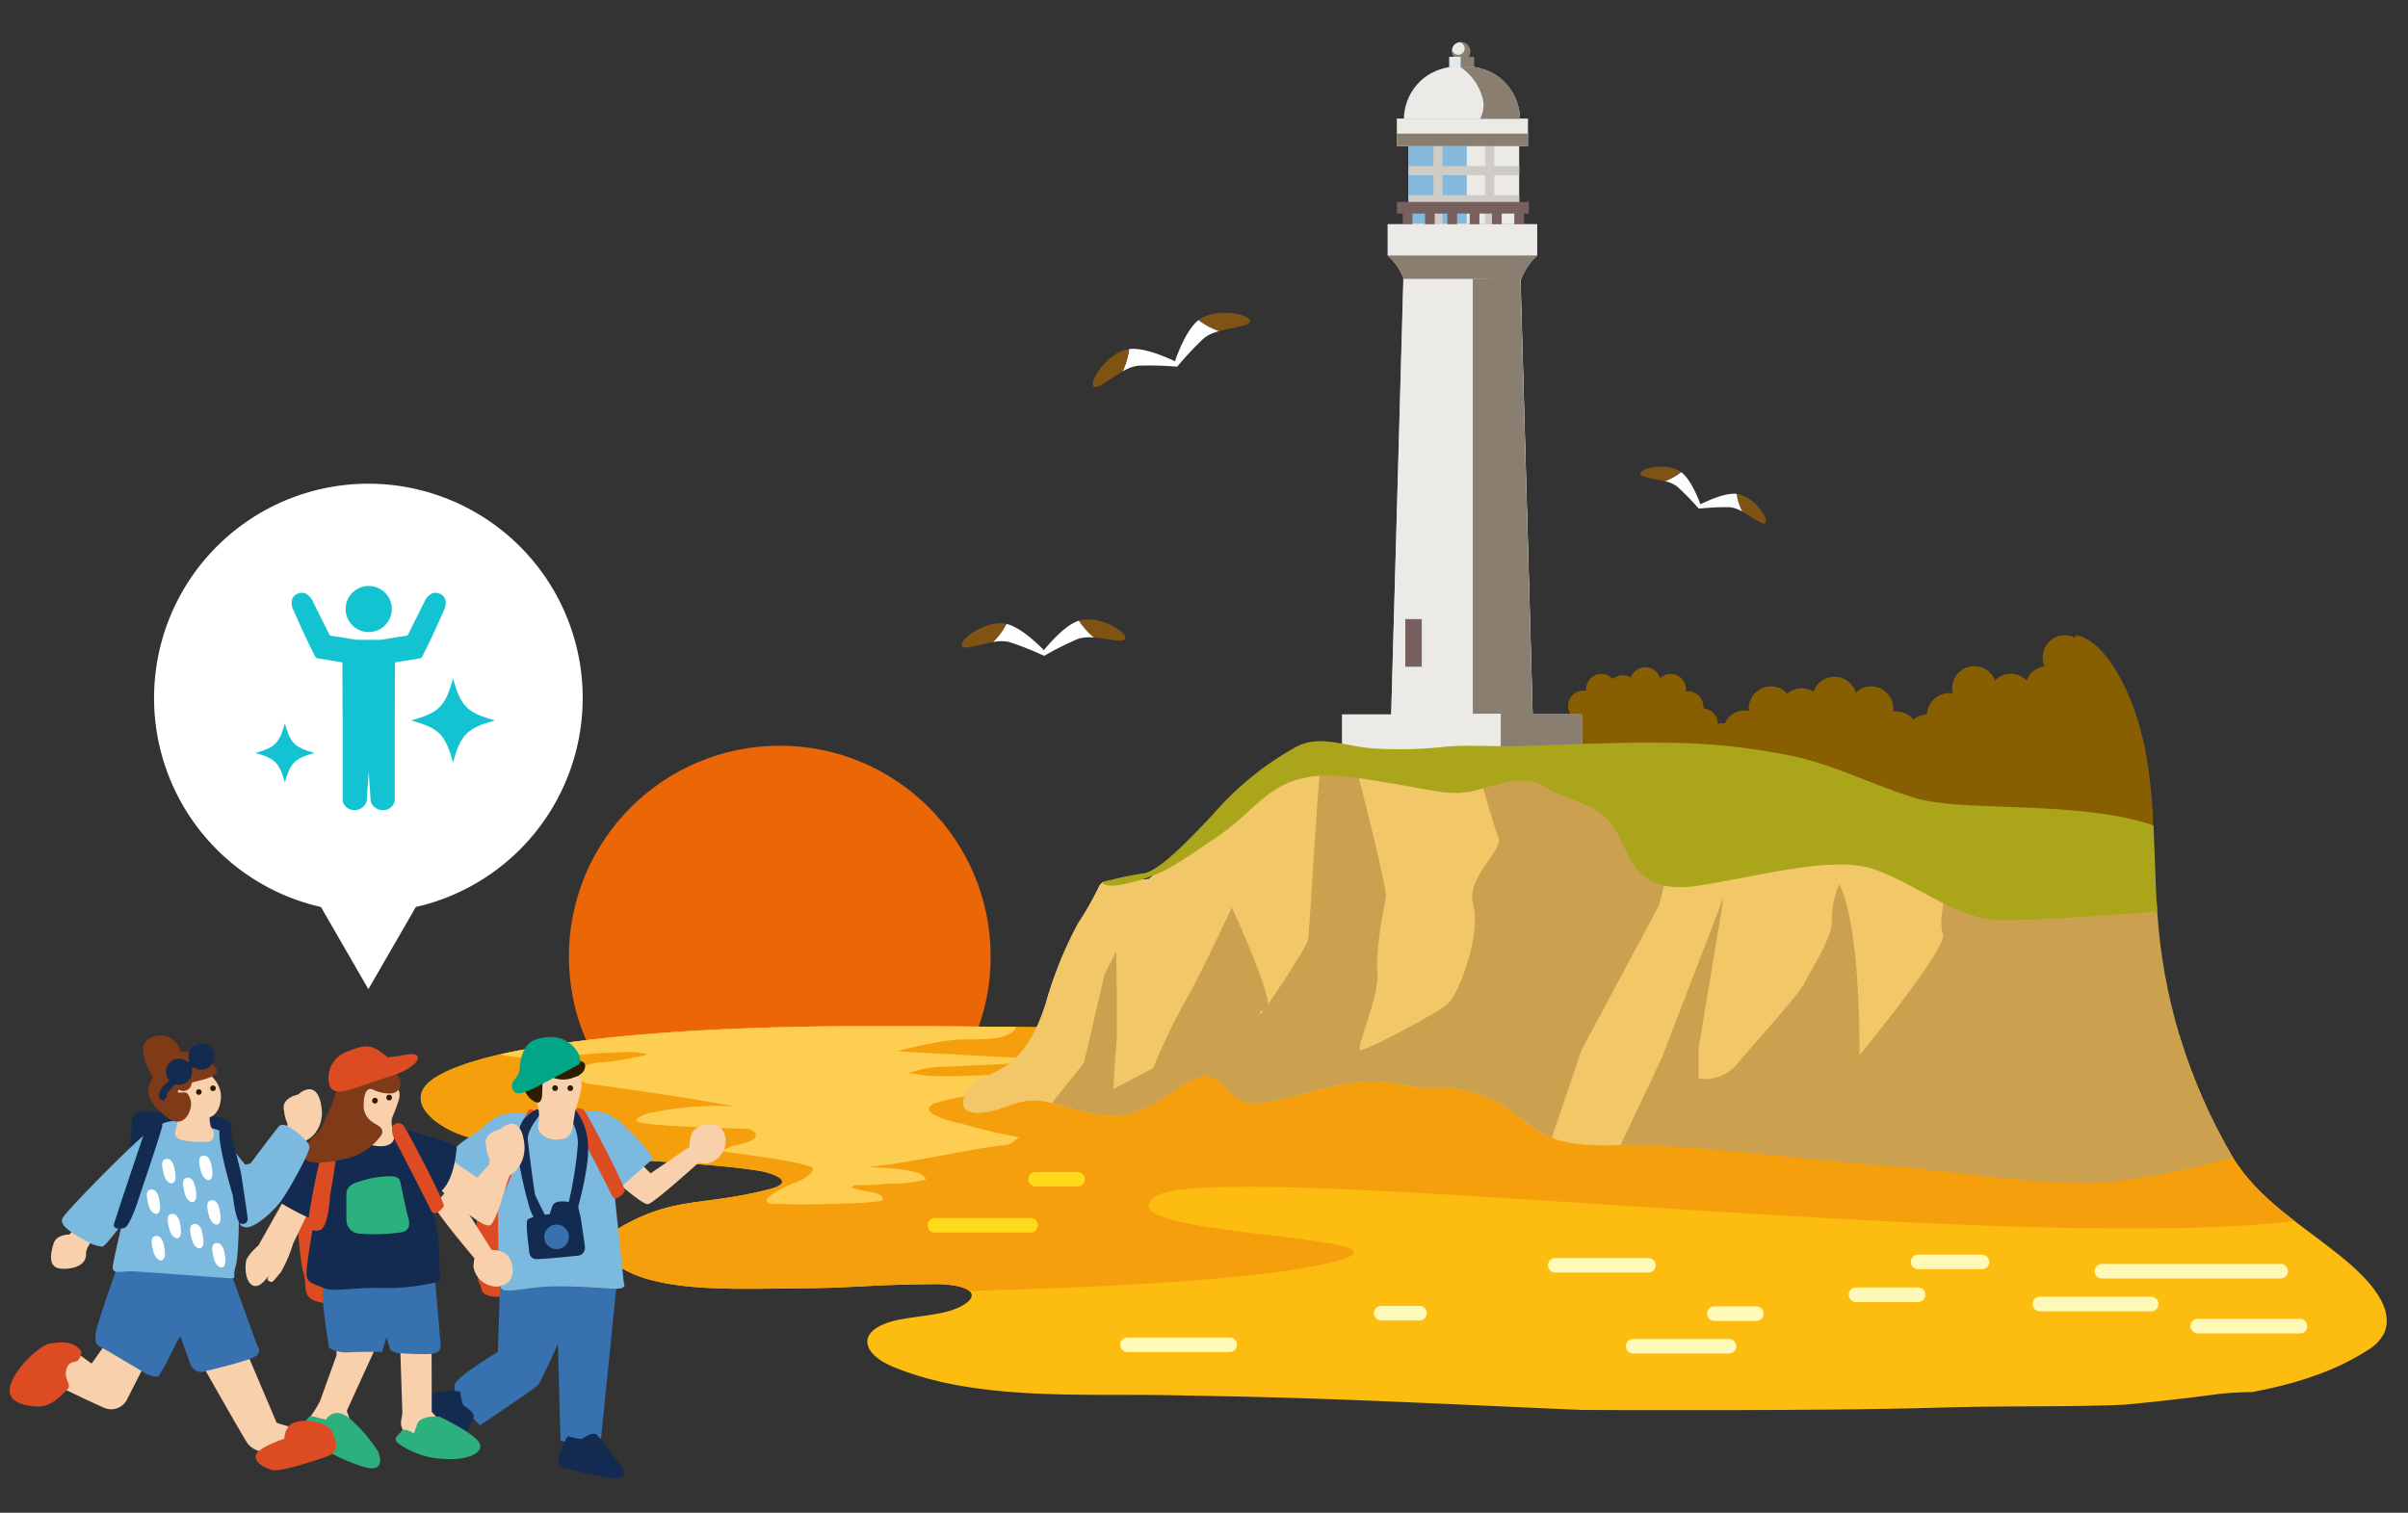<svg height="191" viewBox="0 0 304 191" width="304" xmlns="http://www.w3.org/2000/svg" xmlns:xlink="http://www.w3.org/1999/xlink"><rect x="0" y="0" width="304" height="191" fill="#333333" stroke="none"/><clipPath id="a"><path d="m127.674 82.936h-18.13l1.8-63.64h14.537z" transform="translate(-109.544 -19.296)"/></clipPath><clipPath id="b"><path d="m142.038 55.1 100.717 3.575c3.071.109 5.572 4.557 6.624 6.833 4.064 8.8 3.3 18.5 3.942 27.9a70.025 70.025 0 0 0 9.557 31.222c3.251 5.307 8.745 8.536 13.474 12.352 2.467 1.992 7.28 6.145 5.615 9.857a5.32 5.32 0 0 1 -2.1 2.134c-7.377 4.772-17.389 5.993-25.947 6.616-9.015.656-18.056.332-27.083.594q-7.5.218-15.006.276c-64.868.584-147.986-2.206-147.986-2.206s-33.702-19.953-33.045-28.46 15.048-70.018 17.339-71.654 0-18.68 1.963-18.991 97.876 4.862 100.306 6.528-8.369 13.424-8.369 13.424z" transform="translate(-30.788 -35.135)"/></clipPath><clipPath id="c"><path d="m133.383 127.53q-2.653-.045-5.3-.1c-11.659-.249-25.181.774-35.683-3.642-4.194-1.764-4.622-4.959 1.312-5.99 1.783-.31 3.673-.471 5.374-.878 2.787-.667 5.216-2.552 1.282-3.328a16.722 16.722 0 0 0 -3.321-.187c-8.284.08-8.877.474-17.164.531-6.75.046-15.937.471-21.042-2.228-3.146-1.663-3.577-3.909-.46-5.672 6.614-3.743 10.346-2.5 18.562-4.641 2.381-.621 1.665-1.39.238-1.9a10.163 10.163 0 0 0 -1.768-.437c-9.811-1.545-28.089-1.194-37.426-4.5-3.693-1.307-7.4-4.584-3.357-7.2 6.544-4.233 26.506-5.695 36.617-6.158 11.875-.544 23.875-.409 35.78-.284 5.218.054 10.427.112 15.606.117 29.76.029 59.38-.453 89.1.776 9.979.413 20 .514 29.976.1 17.721-.744 50.424 1.117 52.632 18.4.538 4.212 17.477 22.236 13.209 24.817-8.949 5.411-36.993.7-48.094 2.188-43.239 5.8-85.411.9-126.068.222z" transform="translate(-32.87 -80.805)"/></clipPath><clipPath id="d"><path d="m93.367 75.587a.8.8 0 0 0 -.184.131 2.122 2.122 0 0 0 -.4.68 42.6 42.6 0 0 1 -2.523 4.389 49.7 49.7 0 0 0 -4.11 10.232c-1.028 3.165-2.5 6.258-5.452 8.038-1.6.966-3.712 1.4-4.608 3.227-1.036 2.115.624 2.541 2.322 2.31 3.6-.49 4.581-2.29 8.67-1.144s7.688 2.618 11.942.49 6.707-5.4 9.161-3.108 2.29 3.6 9.651 1.636 9.894-2.126 13.453-1.309 6.359-.654 11.749 2.126 4.735 6.052 16.514 5.4a94.662 94.662 0 0 1 13.919.755c6.421.6 12.834 1.274 19.253 1.874q8.5.795 17.047.929a52.325 52.325 0 0 0 7.7-.394 7.233 7.233 0 0 0 4.664-2.193c1.594-1.895 1.733-4.954 1.893-7.32a48.6 48.6 0 0 0 -.124-6.679 127.838 127.838 0 0 0 -1.853-13.8q-.572-3.141-1.253-6.26a12.377 12.377 0 0 0 -.547-2.413l-53.333-10.142-25.009-2.78-13.052-1.092-10.524.929-5.233 3.926-4.662 3.762-5.483 4.413-3.762 2.945-2.393.163c-.736.049-2.661-.139-3.433.275z" transform="translate(-75.771 -59.17)"/></clipPath><clipPath id="e"><path d="m93.367 75.588a.8.8 0 0 0 -.184.131 2.122 2.122 0 0 0 -.4.68 42.6 42.6 0 0 1 -2.523 4.389 49.7 49.7 0 0 0 -4.11 10.232c-1.028 3.165-2.5 6.258-5.452 8.038-1.6.966-3.712 1.4-4.608 3.227-1.036 2.115.624 2.541 2.322 2.309 3.6-.49 4.581-2.29 8.67-1.144s7.688 2.618 11.942.49 6.707-5.4 9.161-3.108 2.29 3.6 9.651 1.636 9.894-2.126 13.453-1.309 6.359-.654 11.749 2.126 4.735 6.052 16.514 5.4c12.539.319 21.746 1.891 32.587 2.654 8.687.611 18.79 2.533 27.5 2.148 3.329-.147 17.231-2.664 20.046-4.683 2.4-1.721 3.4-5.221 3.58-7.915.148-2.217-3.234-4.949-3.392-7.162-.332-4.63-6.705-9-7.538-13.57-.381-2.094-11.086-2.48-11.539-4.56a12.375 12.375 0 0 0 -.547-2.413l-53.332-10.143-25.009-2.78-13.053-1.092-10.524.929-5.231 3.926-4.662 3.762-5.485 4.414-3.762 2.945-2.391.165c-.736.049-2.661-.139-3.433.275z" transform="translate(-75.771 -59.169)"/></clipPath><ellipse cx="184.355" cy="6.379" fill="#ebeae7" rx="1.047" ry="1.047"/><path d="m177.825 15.155h13.964v15.116h-13.964z" fill="#ebeae7"/><path d="m128.236 21.332h-.022v-3.955h-18.858v3.961h.01a7.783 7.783 0 0 1 1.954 2.8l-1.661 59.938h18.13l-1.657-59.8h.091a7.724 7.724 0 0 1 2.016-2.948z" fill="#c7d7e0" transform="translate(65.84 10.935)"/><path d="m177.825 15.155h7.347v15.116h-7.347z" fill="#84b9dc"/><path d="m177.825 20.962h13.964v1.162h-13.964z" fill="#cfccc5"/><path d="m177.825 24.638h13.964v1.162h-13.964z" fill="#cfccc5"/><path d="m177.825 28.221h13.964v1.162h-13.964z" fill="#c7d7e0"/><path d="m0 0h15.19v1.162h-15.19z" fill="#cfccc5" transform="matrix(0 -1 1 0 180.96 30.273)"/><path d="m0 0h15.19v1.162h-15.19z" fill="#cfccc5" transform="matrix(0 -1 1 0 187.492 30.272)"/><path d="m176.345 14.97h16.557v3.479h-16.557z" fill="#ebeae7"/><path d="m176.345 16.873h16.557v1.575h-16.557z" fill="#8a7e71"/><path d="m117.959 4.864c-5.264 0-7.324 3.906-7.324 6.67h14.649c0-2.764-2.061-6.67-7.324-6.67z" fill="#ebeae7" transform="translate(66.602 3.476)"/><path d="m115.285 4.864c-.054 0-.109 0-.163 0v.153a6.841 6.841 0 0 1 2.736 3.77 3.6 3.6 0 0 1 -.284 2.745h5.036c0-2.764-2.061-6.67-7.324-6.67z" fill="#8a7e71" transform="translate(69.277 3.476)"/><path d="m115.6 2.968a1.137 1.137 0 0 0 -.2.018.8.8 0 1 1 -.948.948 1.139 1.139 0 0 0 -.018.2 1.164 1.164 0 1 0 1.166-1.166z" fill="#8a7e71" transform="translate(68.87 2.346)"/><path d="m182.953 7.173h3.112v1.323h-3.112z" fill="#e0e9ee"/><path d="m184.399 7.173h1.666v1.323h-1.666z" fill="#8a7e71"/><path d="m176.355 25.495h16.66v1.47h-16.66z" fill="#78605f"/><path d="m191.176 26.231h1.224v5.144h-1.224z" fill="#78605f"/><path d="m188.359 26.231h1.224v5.144h-1.224z" fill="#78605f"/><path d="m185.542 26.231h1.224v5.144h-1.224z" fill="#78605f"/><path d="m182.725 26.231h1.224v5.144h-1.224z" fill="#78605f"/><path d="m179.906 26.231h1.224v5.144h-1.224z" fill="#78605f"/><path d="m177.089 26.231h1.224v5.144h-1.224z" fill="#78605f"/><path d="m127.674 82.936h-18.13l1.8-63.64h14.537z" fill="#ebeae7" transform="translate(65.952 12.078)"/><g clip-path="url(#a)" transform="translate(175.496 31.374)"><path d="m116.084 21.812v54.9h11.892l.662-55.2z" fill="#8a7e71" transform="translate(-105.646 -17.972)"/></g><path d="m175.196 28.313h18.857v3.961h-18.857z" fill="#ebeae7"/><path d="m119.089 19.855h-9.733a7.724 7.724 0 0 1 2.016 2.948h14.848a7.723 7.723 0 0 1 2.016-2.948z" fill="#8a7e71" transform="translate(65.84 12.412)"/><path d="m144.13 59.488a1.943 1.943 0 0 0 -.589.091v-.008a1.933 1.933 0 0 0 -1.743-1.923l-.107-.262a1.932 1.932 0 0 0 -1.933-1.933 1.887 1.887 0 0 0 -.271.019 1.907 1.907 0 0 0 .019-.271 1.932 1.932 0 0 0 -3.273-1.392 1.934 1.934 0 0 0 -3.682-.077 1.931 1.931 0 0 0 -2.287.169 1.933 1.933 0 0 0 -3.364 1.3c0 .067 0 .134.01.2a1.9 1.9 0 0 0 -.346-.032 1.933 1.933 0 0 0 -1.684 2.882 1.936 1.936 0 0 0 -1.044 1.32 1.933 1.933 0 0 0 -.669 3.732l-.049.049h.192a1.929 1.929 0 0 0 1.13 0h19.691a1.933 1.933 0 1 0 0-3.866z" fill="#875f00" transform="translate(73.341 31.826)"/><path d="m169.415 90.192h30.293v4.822h-30.293z" fill="#ebeae7"/><path d="m189.466 90.104h10.242v4.822h-10.242z" fill="#8a7e71"/><path d="m177.413 78.171h2.08v6.011h-2.08z" fill="#78605f"/><g clip-path="url(#b)" transform="translate(49.797 56.654)"><ellipse cx="26.624" cy="26.624" fill="#eb6606" rx="26.624" ry="26.624" transform="translate(22.024 37.502)"/><path d="m133.383 127.53q-2.653-.045-5.3-.1c-11.659-.249-25.181.774-35.683-3.642-4.194-1.764-4.622-4.959 1.312-5.99 1.783-.31 3.673-.471 5.374-.878 2.787-.667 5.216-2.552 1.282-3.328a16.722 16.722 0 0 0 -3.321-.187c-8.284.08-8.877.474-17.164.531-6.75.046-15.937.471-21.042-2.228-3.146-1.663-3.577-3.909-.46-5.672 6.614-3.743 10.346-2.5 18.562-4.641 2.381-.621 1.665-1.39.238-1.9a10.163 10.163 0 0 0 -1.768-.437c-9.811-1.545-28.089-1.194-37.426-4.5-3.693-1.307-7.4-4.584-3.357-7.2 6.544-4.233 26.506-5.695 36.617-6.158 11.875-.544 23.875-.409 35.78-.284 5.218.054 10.427.112 15.606.117 29.76.029 59.38-.453 89.1.776 9.979.413 20 .514 29.976.1 17.721-.744 50.424 1.117 52.632 18.4.538 4.212 17.477 22.236 13.209 24.817-8.949 5.411-36.993.7-48.094 2.188-43.239 5.8-85.411.9-126.068.222z" fill="#fcbc10" transform="translate(-29.548 -7.912)"/><g clip-path="url(#c)" transform="translate(3.322 72.892)"><path d="m281.706 100.784s41.4 10.615 3.893 14.507-134.946-8.291-142.309-3.263 34.213 4.854 23.243 8.039c-14.722 4.274-71.3 4.423-83.683 4.068s-79.613-2.123-79.613-2.123 18.046-39.981 19.816-40.69 64.747-12.031 65.813-12.384 76.783-5.307 79.613-4.246 67.936 9.2 69 9.907 44.23 26.183 44.23 26.183z" fill="#f69f0c" transform="translate(-50.532 -90.497)"/></g><g clip-path="url(#c)" transform="translate(3.322 72.892)"><path d="m93.422 78.516a40.766 40.766 0 0 1 7 1.189c.855.225 7.69 1.278 5.331 3.184-1.714 1.384-5.382.785-7.438 1.039a46.885 46.885 0 0 0 -7.11 1.436l14.928.809c-.182.627-.99.772-1.642.8q-3.512.168-7.026.334a13.422 13.422 0 0 0 -5.221.953c.576-.276 2.329.177 3.005.2 1.076.04 2.151.045 3.227.032 2.158-.027 4.313-.14 6.467-.239s4.311-.193 6.467-.179c1.071.006 2.151.014 3.219.107.308.027 1.977.128 1.2.661a1.427 1.427 0 0 1 -.562.187c-6.3 1.152-12.816 1.079-19.011 2.8-.843.235-1.614.765-.519 1.511a14.057 14.057 0 0 0 3.629 1.168 69.651 69.651 0 0 0 7.2 1.695 9.472 9.472 0 0 1 -1.151.878 9.045 9.045 0 0 1 -1.612.214c-5.393.8-10.756 2.1-16.174 2.665 1.307.155 6.743.1 7.181 1.586a17.21 17.21 0 0 1 -4.684.514 34.935 34.935 0 0 1 -3.851.222 1.008 1.008 0 0 0 -.871.241c1.1.547 2.458.4 3.556.964.243.123.5.407.345.63a.528.528 0 0 1 -.38.166c-2.017.265-4.123.279-6.156.351q-3.723.129-7.45-.041c-.219-.01-.479-.046-.576-.243-.11-.223.072-.477.257-.645a13.592 13.592 0 0 1 3.553-1.859 5.169 5.169 0 0 0 1.65-1.021c.758-.841.164-.892-.753-1.132-3.463-.9-7.055-1.143-10.571-1.765.174.03 1.307-.57 1.623-.643a11.032 11.032 0 0 0 2.167-.594 1.2 1.2 0 0 0 .618-.495c.286-.579-.559-1.026-1.012-1.044-1.09-.042-14.084-.318-14.021-1.036a.541.541 0 0 1 .252-.356 4.149 4.149 0 0 1 1.6-.627 39.456 39.456 0 0 1 10.486-.817c-5.979-1.116-11.929-1.98-17.957-2.786-.664-.089-1.462-.287-1.644-.932a1.186 1.186 0 0 1 .543-1.226c.945-.651 2.341-.589 3.427-.713 1.7-.195 3.374-.61 5.048-.94-.364.726.7-.335-3.258-.257q-1.994.041-3.981.209c-2.587.219-5.171.543-7.771.524-3.7-.026-7.661-.868-9.054-4.75a12.472 12.472 0 0 1 4.876-.584c18.324.179 36.618-.967 54.871-2.113" fill="#fdce51" transform="translate(-31.036 -82.169)"/></g><path d="m189.493 47.76a2.8 2.8 0 0 0 -2.686 2.017 2.8 2.8 0 0 0 -4.977 1.73 2.8 2.8 0 0 0 -3.9 3.578 2.8 2.8 0 0 0 -2.247 1.792 2.794 2.794 0 0 0 -4 0 2.8 2.8 0 0 0 -5.419.98 2.85 2.85 0 0 0 .075.643 2.861 2.861 0 0 0 -.44-.035 2.8 2.8 0 0 0 -2.795 2.68 2.786 2.786 0 0 0 -1.713.68 2.793 2.793 0 0 0 -2.183-1.049 2.643 2.643 0 0 0 -.393.029 2.9 2.9 0 0 0 .029-.393 2.8 2.8 0 0 0 -4.744-2.012 2.8 2.8 0 0 0 -5.328-.11 2.8 2.8 0 0 0 -3.31.246 2.8 2.8 0 0 0 -4.87 1.88 2.872 2.872 0 0 0 .014.289 2.883 2.883 0 0 0 -.5-.046 2.8 2.8 0 0 0 -2.437 4.172 2.8 2.8 0 0 0 -1.511 1.912 2.8 2.8 0 0 0 -1.041 5.372v7.885l56.513-1.173v-30.069a2.789 2.789 0 0 0 -2.137-.993z" fill="#875f00" transform="translate(30.382 -27.609)"/><path d="m85.172 48.73c-.081.019-.164.042-.249.069a9.334 9.334 0 0 0 1.9 2.134c1.808.144 3.834.705 3.968.113.188-.84-3.152-2.881-5.621-2.317z" fill="#7e5314" transform="translate(1.479 -27.089)"/><path d="m88.973 48.736c-1.551.5-3.329 2.412-4.413 3.725-1.2-1.211-3.139-2.95-4.729-3.313a9.371 9.371 0 0 1 -1.7 2.3 4.853 4.853 0 0 1 2.008-.026 38.479 38.479 0 0 1 4.011 1.556l.447.2.426-.236a38.343 38.343 0 0 1 3.854-1.91 4.816 4.816 0 0 1 2-.155 9.334 9.334 0 0 1 -1.904-2.141z" fill="#fdfeff" transform="translate(-2.571 -27.027)"/><path d="m75.665 51.789c-.263-.819 2.881-3.152 5.391-2.812.083.011.168.027.254.046a9.371 9.371 0 0 1 -1.7 2.3c-1.788.3-3.756 1.047-3.941.469z" fill="#7e5314" transform="translate(-4.048 -26.904)"/><path d="m117.623 84.271a1.151 1.151 0 0 0 .241-2.276 1.676 1.676 0 0 0 -1.366 1.366 1.152 1.152 0 0 0 1.125.91z" fill="#eaf5fc" transform="translate(20.3 -7.203)"/><path d="m140.833 104.822h-5.3a.919.919 0 1 1 0-1.839h5.3a.919.919 0 1 1 0 1.839z" fill="#fff9b8" transform="translate(31.1 5.307)"/><path d="m141.206 107.4h-12.09a.919.919 0 1 1 0-1.839h12.09a.919.919 0 1 1 0 1.839z" fill="#fff9b8" transform="translate(27.273 6.843)"/><path d="m87.142 94.189h-5.3a.919.919 0 0 1 0-1.839h5.3a.919.919 0 1 1 0 1.839z" fill="#ffd91b" transform="translate(-.902 -1.031)"/><path d="m85.956 97.831h-12.09a.919.919 0 1 1 0-1.839h12.09a.919.919 0 0 1 0 1.839z" fill="#ffd91b" transform="translate(-5.659 1.14)"/><path d="m181.429 90.413h-5.3a.919.919 0 1 1 0-1.839h5.3a.919.919 0 0 1 0 1.839z" fill="#fff" transform="translate(55.298 -3.282)"/><g fill="#fff9b8"><path d="m134.7 101h-11.748a.919.919 0 1 1 0-1.839h11.748a.919.919 0 1 1 0 1.839z" transform="translate(23.599 3.03)"/><path d="m114.017 104.786h-4.836a.919.919 0 1 1 0-1.839h4.836a.919.919 0 1 1 0 1.839z" transform="translate(15.391 5.285)"/><path d="m102.012 107.285h-12.895a.919.919 0 0 1 0-1.839h12.895a.919.919 0 1 1 0 1.839z" transform="translate(3.431 6.775)"/><path d="m188.758 101.464h-22.567a.919.919 0 1 1 0-1.839h22.567a.919.919 0 0 1 0 1.839z" transform="translate(49.372 3.305)"/><path d="m175.332 104.061h-14.047a.919.919 0 1 1 0-1.839h14.047a.919.919 0 1 1 0 1.839z" transform="translate(46.448 4.853)"/><path d="m186.666 105.81h-12.895a.919.919 0 1 1 0-1.839h12.895a.919.919 0 1 1 0 1.839z" transform="translate(53.89 5.895)"/><path d="m159.707 100.732h-8.058a.919.919 0 1 1 0-1.839h8.058a.919.919 0 1 1 0 1.839z" transform="translate(40.703 2.869)"/><path d="m154.572 103.328h-7.829a.919.919 0 1 1 0-1.839h7.829a.919.919 0 1 1 0 1.839z" transform="translate(37.78 4.416)"/></g><path d="m93.367 75.587a.8.8 0 0 0 -.184.131 2.122 2.122 0 0 0 -.4.68 42.6 42.6 0 0 1 -2.523 4.389 49.7 49.7 0 0 0 -4.11 10.232c-1.028 3.165-2.5 6.258-5.452 8.038-1.6.966-3.712 1.4-4.608 3.227-1.036 2.115.624 2.541 2.322 2.31 3.6-.49 4.581-2.29 8.67-1.144s7.688 2.618 11.942.49 6.707-5.4 9.161-3.108 2.29 3.6 9.651 1.636 9.894-2.126 13.453-1.309 6.359-.654 11.749 2.126 4.735 6.052 16.514 5.4a94.662 94.662 0 0 1 13.919.755c6.421.6 12.834 1.274 19.253 1.874q8.5.795 17.047.929a52.325 52.325 0 0 0 7.7-.394 7.233 7.233 0 0 0 4.664-2.193c1.594-1.895 1.733-4.954 1.893-7.32a48.6 48.6 0 0 0 -.124-6.679 127.838 127.838 0 0 0 -1.853-13.8q-.572-3.141-1.253-6.26a12.377 12.377 0 0 0 -.547-2.413l-53.333-10.142-25.009-2.78-13.052-1.092-10.524.929-5.233 3.926-4.662 3.762-5.483 4.413-3.762 2.945-2.393.163c-.736.049-2.661-.139-3.433.275z" fill="#f1c768" transform="translate(-3.976 -20.808)"/><g clip-path="url(#d)" transform="translate(71.795 38.362)"><path d="m106.375 67.336-8.844 14.9s1.74 10.947-2.316 14.546-1.47 7.98-4.234 8.9-18.417 0-18.417 0-3.5-5.626-2.266-7.262 14.824-13.531 14.572-16.42 3.677-5.178 4.657-6.159 7.237-5.163 7.237-5.163l9.611-3.344z" fill="#f1c768" transform="translate(-79.19 -54.303)"/></g><g clip-path="url(#e)" fill="#cba04e" transform="translate(71.795 38.36)"><path d="m80.395 100.884 7.865-9.816 2.645-11.3 1.444-2.768s.163 10.8 0 11.942-.361 5.4-.361 5.4l5.012-2.621a79.492 79.492 0 0 1 3.9-8.18c1.754-2.945 6.047-12.106 6.047-12.106s6.676 14.4 3.973 13.088 9.117 18 9.117 18v3.551h-29.919l-9.725-5.187z" transform="translate(-73.016 -51.858)"/><path d="m123.393 110.993 5.237-3.272 6.962-14.721 7.808-20.289-3.179 19.14v3.762a5.233 5.233 0 0 0 4.979-1.963c2.172-2.618 7.711-8.641 8.376-10.047s3.674-5.985 3.479-7.948a11.476 11.476 0 0 1 .935-4.581c2.8 5.562 2.544 21.595 2.544 21.595s11.35-13.743 10.546-15.379 1.122-8.834 1.122-8.834l12.529-1.356 7.138 1.358 17.742.188-.377 20.73 8.745 14.811s-21.73 4.185-22.774 4.512-21.355.982-24.123 2.29-28.571 5.854-28.571 5.854h-17.057l-2.057-5.854z" transform="translate(-47.386 -54.443)"/><path d="m90.345 104.243 14.645-12.106s5.518-8.014 5.66-9.078 1.162-18.674 1.446-20.637 4.954.283 4.954.283 3.6 14.055 3.414 15.036-1.33 6.322-1.084 9.541-2.918 9.763-2.1 9.763 9.583-4.581 11.034-5.889 4.159-8.876 3.179-12.433 3.832-6.871 3.179-8.507-1.922-6.226-1.922-6.226l4.274-5.326 9.541 3.384 10.172 9.477-1.78 7.2-9.814 18.323-5.535 16.36c-2.972.327-26.815.654-28.964 0s-15.681-3.926-15.681-3.926l-4.625-5.235z" transform="translate(-67.085 -59.471)"/></g><path d="m121.385 59.211c-.721-.046-1.433-.121-2.129-.233-2.8-.448-5.775-1.449-8.426.249a38.279 38.279 0 0 0 -10.062 8.266c-5.154 5.521-7.484 7.361-8.957 7.484a43.135 43.135 0 0 0 -5.031 1.1s.123.982 3.8 0 5.031-1.84 10.92-5.889 6.994-8.869 17.668-7.256 11.533 2.554 15.705 1.286 6.135-1.309 8.1 0 6.258 1.8 8.343 4.866 2.332 8.726 10.674 7.43 17.054-3.872 22.33-2.032 10.314 6.258 15.769 6.379 22.479-1.3 22.479-1.3 7.73-5.415-.982-9.763-25.486-2.428-31.864-4.269c-5.285-1.524-10.1-4.11-15.509-5.321a81.449 81.449 0 0 0 -16.832-1.743c-6.079-.075-12.152.263-18.229.431-3.044.083-6.215-.2-9.236.089a52.609 52.609 0 0 1 -8.531.227z" fill="#aaa51b" transform="translate(2.587 -21.342)"/></g><path d="m137.156 38.737c-.069-.013-.137-.024-.209-.032a7.656 7.656 0 0 0 .713 2.238c1.309.713 2.64 1.813 2.938 1.413.423-.567-1.4-3.216-3.443-3.62z" fill="#7e5314" transform="translate(82.286 23.648)"/><path d="m140.324 39.732c-1.333-.14-3.3.7-4.557 1.318-.493-1.309-1.368-3.264-2.439-4.068a7.652 7.652 0 0 1 -2.046 1.152 3.979 3.979 0 0 1 1.515.653 31.454 31.454 0 0 1 2.488 2.511l.27.3.4-.034a31.764 31.764 0 0 1 3.531-.144 3.957 3.957 0 0 1 1.553.554 7.656 7.656 0 0 1 -.713-2.238z" fill="#fdfeff" transform="translate(78.909 22.621)"/><path d="m129.331 37.425c.077-.7 3.216-1.4 4.986-.306.059.037.117.077.174.12a7.652 7.652 0 0 1 -2.046 1.152c-1.444-.37-3.168-.471-3.114-.967z" fill="#7e5314" transform="translate(77.746 22.363)"/><path d="m38.843 90.488s-.731-.64-1.213 3.5-.46 13.059 0 13.554-.222 1.556 2.128 1.7 8.544-.488 8.544-.488 3.69-6.7 3.728-7.345-2.116-9.792-2.116-9.792l-11.07-1.128z" fill="#dc4b22" fill-rule="evenodd" transform="translate(22.877 54.491)"/><path d="m38.313 91.838s-4.341 4.443-4.242 5.2 4.986 6.537 4.986 6.537l-.123.942a2.878 2.878 0 0 0 3.914 2.4c1.594-.792 1.063-2.811.472-3.609s-2.2-.774-2.2-.774l-3.171-5.029 2.6-2.423" fill="#f8d0ac" fill-rule="evenodd" transform="translate(20.965 55.317)"/><path d="m55.955 101.841-1.915 18.84a6.15 6.15 0 0 1 -3.064.793 5.646 5.646 0 0 1 -2.056-.508l-.327-12.152s-2.148 4.788-2.52 5.21-7.334 5.066-7.334 5.066l-.962-.985c-1.61-1.647-2.428-3.13-2.2-4.161s5.438-4.123 5.438-4.123l.273-8.659 14.665.68z" fill="#3871af" fill-rule="evenodd" transform="translate(21.842 60.875)"/><path d="m48.629 113.152s2.86 3.674 3.155 4.14.607 1.213-.5 1.377-4.8-.8-5.639-1.029-2.306-.2-1.823-1.7 1.006-2.6 1.237-2.574a7.01 7.01 0 0 0 1.5.362c.418-.041 1.3-.95 2.073-.579z" fill="#132b51" fill-rule="evenodd" transform="translate(26.722 67.969)"/><path d="m39.148 113s-2.137 4.135-2.437 4.6-.848 1.058-1.46.123-1.29-4.7-1.428-5.551-.788-2.175.777-2.365 2.785-.177 2.855.043a6.94 6.94 0 0 0 .3 1.51c.214.362 1.408.784 1.395 1.639z" fill="#132b51" fill-rule="evenodd" transform="translate(20.668 65.946)"/><path d="m47.49 94.616s4.592 4.185 5.345 4.059 6.362-5.21 6.362-5.21l.945.089a2.878 2.878 0 0 0 2.263-3.993c-.848-1.566-2.846-.966-3.623-.346s-.7 2.223-.7 2.223l-4.916 3.344-2.511-2.511" fill="#f8d0ac" fill-rule="evenodd" transform="translate(28.964 53.367)"/><path d="m52.232 87.6s2.491-.71 5.077 1.863a25.335 25.335 0 0 1 3.6 4.062l-4.909 4.347 1.181 11.358s.49.75-.956.753-5.816-.428-8.75-.268-5.444.91-5.8.163-.378-10.231-.378-10.231l-1.947-2.123-4.185-3.138-.075-.749s.217-1.376 2.587-2.787 2.742-2.787 5.012-2.989 5.281-.1 5.722-.112 3.827-.155 3.827-.155z" fill="#7bb9df" fill-rule="evenodd" transform="translate(21.571 52.735)"/><path d="m45.214 87.5a.789.789 0 0 1 1.21.227c.576.784 5.251 9.743 5.026 10.073s-1.175 1.5-1.65.469-4.723-9.23-4.723-9.23-.472-1.358.137-1.542z" fill="#dc4b22" fill-rule="evenodd" transform="translate(27.422 52.617)"/><path d="m43.336 87.476s.611-.34.8.455-4.579 11.546-4.579 11.546-.314.5-.983.064-.364-1.888-.364-1.888l5.128-10.178z" fill="#dc4b22" fill-rule="evenodd" transform="translate(23.39 52.674)"/><path d="m48.029 96.561-.345-1.409s-.032-.324-1.413-.445-1.682.2-1.861.763-.251.811-.251.811-2.533.329-2.815.729.188 3.663.188 3.663-.086 1.258.9 1.288 5.348-.439 5.348-.439a.99.99 0 0 0 .816-1.1c-.094-.942-.565-3.861-.565-3.861z" fill="#132b51" fill-rule="evenodd" transform="translate(25.248 57.012)"/><ellipse cx="70.264" cy="156.167" fill="#3871af" rx="1.555" ry="1.555"/><path d="m44.113 87.445a6.886 6.886 0 0 1 1.906 4.34 49.721 49.721 0 0 1 -1.192 7.628l-.14 1.036a2.045 2.045 0 0 0 .688.306 1.212 1.212 0 0 0 .456-.086s1.575-5.459 1.462-8.207a7.784 7.784 0 0 0 -1.606-4.825c-.389-.342-1-.954-1.574-.192z" fill="#132b51" fill-rule="evenodd" transform="translate(26.952 52.48)"/><path d="m43.728 87.684s-2.009 2.209-1.883 3.5.811 6.643.938 7.011 1.376 2.819 1.376 2.819.286.83-.559.666-1.065-.567-1.535-1.856a56.671 56.671 0 0 1 -1.565-7.186c-.1-1.071.145-3.289.94-4.084s1.757-1.615 2.292-.87z" fill="#132b51" fill-rule="evenodd" transform="translate(24.784 52.667)"/><path d="m47.34 85.091s.707.222.52 1.475a16.537 16.537 0 0 1 -.769 2.8l-.34 2.159s-.132 1.395-1.237 1.515a2.959 2.959 0 0 1 -2.464-.405 1.4 1.4 0 0 1 -.6-1.638 5.3 5.3 0 0 0 -.054-1.9c-.091-.608-.643-2.565-.643-2.565s.375-4.131 5.585-1.443z" fill="#f8d0ac" fill-rule="evenodd" transform="translate(25.545 50.754)"/><ellipse cx="71.997" cy="137.392" fill="#2e1b00" rx=".361" ry=".361"/><ellipse cx="70.077" cy="137.392" fill="#2e1b00" rx=".361" ry=".361"/><path d="m47.085 83.621s1.409-.04 1.626.421-.011 1.336-1.311 1.733a3.52 3.52 0 0 1 -3.092-.153c-.549-.5-.822.132-.863.259s-.069 1.84-.1 2.195-.155 1.162-.9.792a2.666 2.666 0 0 1 -1.454-2.168c-.145-1.089 3.685-4.352 6.091-3.077z" fill="#2e1b00" fill-rule="evenodd" transform="translate(25.089 50.246)"/><path d="m48.378 83.593s.749 1.255.019 1.633-5.522 2.962-6.043 3.151-1.465.659-1.946.244a1.092 1.092 0 0 1 0-1.564 2.77 2.77 0 0 0 .634-1.152c.046-.329.045-3.2 1.979-3.882s4.062-.471 5.363 1.569z" fill="#00a686" fill-rule="evenodd" transform="translate(24.546 49.258)"/><path d="m33.985 95.078c.1.757 4.986 6.537 4.986 6.537l-.123.942a2.878 2.878 0 0 0 3.914 2.4c1.594-.793 1.063-2.811.472-3.609s-2.2-.774-2.2-.774l-3.171-5.029" fill="#f8d0ac" fill-rule="evenodd" transform="translate(20.915 57.248)"/><path d="m35.211 106.615.016 7.907a27.389 27.389 0 0 1 2.292 2.763c.354.667.056 3.028-2.862 1.8s-3.435-2.557-3.285-3.476l.148-.919-.284-8.706 3.974.634z" fill="#f8d0ac" fill-rule="evenodd" transform="translate(19.277 63.746)"/><path d="m32.507 106.592-3.717 8.135s1.1 3.331 1.649 3.848-1.8 1.25-3.513.386-3.591-2.195-2.606-3.679a12.787 12.787 0 0 0 1.108-1.827l2.064-5.728.019-2.321 5 1.186z" fill="#f8d0ac" fill-rule="evenodd" transform="translate(14.991 63.404)"/><path d="m36.43 111.719s-2.4-.241-2.822.937l-.418 1.178s-1.262-.847-1.6-.275-1.154.817-.394 1.521a10.809 10.809 0 0 0 6.1 1.987c3.048.156 5.1-1.044 3.947-2.337s-4.814-3.013-4.814-3.013z" fill="#2cb07e" fill-rule="evenodd" transform="translate(19.063 67.155)"/><path d="m26.415 112.26s1.023-1.829 3.052-.1a20.2 20.2 0 0 1 3.5 4.064s1.312 2.881-1.722 2.022a22.6 22.6 0 0 1 -5.693-2.656s-2.4-2.436-1.843-2.994.436-.9 1.309-.682 1.4.35 1.4.35z" fill="#2cb07e" fill-rule="evenodd" transform="translate(14.736 66.987)"/><path d="m22.968 94.943s.5 7.867 1 9.248-.342 3.1 1.776 3.623 4.126.82 4.293.629a56.468 56.468 0 0 0 3.8-4.753c-.032-.292-1.5-6.676-1.938-6.959s-7.16-2.854-7.16-2.854l-1.772 1.066z" fill="#dc4b22" fill-rule="evenodd" transform="translate(14.348 56.532)"/><path d="m25.457 92.794-4.812 8.553s-1.444 1.247-1.566 2.011c-.367 2.3.806 4.147 2.274 2.517s.026-.3.573-.04.342.316 1.55-1.1a17.747 17.747 0 0 0 1.524-3.565l2.97-6.22" fill="#f8d0ac" fill-rule="evenodd" transform="translate(11.99 55.887)"/><path d="m39.833 89.237s-2.233.4-1.783 2.084a5.14 5.14 0 0 0 .45 1.679 1.992 1.992 0 0 0 .951 2.2c1.33.705 3.759-1.256 3.439-4.135s-1.7-3-3.058-1.834z" fill="#f8d0ac" fill-rule="evenodd" transform="translate(23.302 53.353)"/><path d="m43.926 93.57c-.377.236-1.465 5.278-2.469 6.418s-8.086-6.075-8.086-6.075l1.389-3.237 4.938 3.4 2.07-2.306z" fill="#f8d0ac" fill-rule="evenodd" transform="translate(20.549 54.624)"/><path d="m39.261 100.738s.689 7.747.705 8.218.319 1.451-1.5 1.494-3.894-.125-4.044-.137a4.5 4.5 0 0 1 -.769-.367l-.48-1.617-.586 1.848s-2.507-.034-4.011.049a4.458 4.458 0 0 1 -2.659-.549c0-.094-1.162-6.5-.691-8.1s14.031-.843 14.031-.843z" fill="#3871af" fill-rule="evenodd" transform="translate(15.629 60.514)"/><path d="m31.8 89.612s3.278-.978 4.627-.78 4.488 1.221 5.492 1.494 2.448.938 2.369 1.108-.207 4.285-2.294 5.727l-1.269 1a18.37 18.37 0 0 1 1.35 6.5c-.029 3.3.5 3.449-.41 3.72a25.421 25.421 0 0 1 -7.037.721c-3.6-.064-5.866.557-7.1.018s-2.153-.583-2.212-1.738.975-6.826.975-6.826a33.225 33.225 0 0 1 -4.4-2.289c-.442-.506-.686-.448-.468-1.235s2.456-8.347 10.378-7.423z" fill="#132b51" fill-rule="evenodd" transform="translate(13.379 53.509)"/><path d="m26.735 89.942s.5-.508.753.37-.776 6.466-.776 6.466-.187 4.2-1.358 4.455-1.4-.375-1.328-1.756a78.24 78.24 0 0 1 1.744-8.525c.338-1.058.561-.878.965-1.01z" fill="#dc4b22" fill-rule="evenodd" transform="translate(14.971 54.1)"/><path d="m33.075 85.988s.736.37.351 1.633-.709 1.827-.859 2.338a2.334 2.334 0 0 0 .211 1.488c.145.259.52 1.866-1.47 1.987a4.746 4.746 0 0 1 -3.688-1.622c-.322-.377-.322-3.305-.35-3.9s2.13-4.578 5.805-1.924z" fill="#f8d0ac" fill-rule="evenodd" transform="translate(16.912 51.292)"/><ellipse cx="49.13" cy="138.577" fill="#2e1b00" rx=".361" ry=".361"/><ellipse cx="47.338" cy="138.972" fill="#2e1b00" rx=".361" ry=".361"/><g fill-rule="evenodd"><path d="m34.685 84.591a1.8 1.8 0 0 1 1.167 1.885 1.235 1.235 0 0 1 -1.135 1 4.871 4.871 0 0 1 -2.354-.493c-1.151-.482-1.173 1.713-1.135 2.332a2.432 2.432 0 0 0 1.06 1.743c.3.231.654.381.948.619a.839.839 0 0 1 .346.608 1.034 1.034 0 0 1 -.206.552 7.6 7.6 0 0 1 -4.748 2.953 14.863 14.863 0 0 1 -2.9.418c-.672.021-1.639.011-2.041-.64a.888.888 0 0 1 -.091-.193c-.412-1.191 2.12-3.048 2.383-3.735.378-.988.878-1.928 1.282-2.9a24.139 24.139 0 0 1 1.122-3.168c1.084-1.834 3.235-1.914 5.09-1.411a7.634 7.634 0 0 1 1.213.431z" fill="#7f3a17" transform="translate(14.694 50.584)"/><path d="m33.061 83.812s.694-.125 1.143-.147 2.6-.686 2.661.147-1.9 1.9-3.262 2.308-4.538 1.511-5.318 1.775-2.226.517-2.586-.567a3.505 3.505 0 0 1 2.188-4.236c2.286-.9 3.071-1.119 5.173.718z" fill="#dc4b22" transform="translate(15.897 49.702)"/><path d="m30.9 88.677a.789.789 0 0 1 1.21.227c.573.784 5.251 9.742 5.026 10.076s-1.175 1.5-1.65.469-4.723-9.23-4.723-9.23-.468-1.359.137-1.542z" fill="#dc4b22" transform="translate(18.893 53.318)"/><path d="m28.737 93.326a12.572 12.572 0 0 1 2.72-.581c1.036-.062 2.166-.251 2.354.721s.691 3.234.848 3.923.785 2.1-.785 2.386a23.823 23.823 0 0 1 -5.273.156 1.71 1.71 0 0 1 -1.601-1.756c-.03-1.108-.016-2.219 0-3.328.011-.822.765-1.234 1.459-1.44z" fill="#2cb07e" transform="translate(16.74 55.824)"/><path d="m23.351 89.342-.533 19.658s-8.422 1.28-11.086.559-3.033-1.831-2.991-1.954 2.045-18.175 2.045-18.175-.41-1.819 1.377-1.835 10.982-.139 11.187 1.749z" fill="#132b51" transform="translate(5.866 52.784)"/><path d="m16.363 86.084v-.01c-.078-.077-.07-.1-.1-.195.006-.01.013-.019.019-.03a.1.1 0 0 1 .011-.016c-.008-.04 0-.022.013-.04l.013-.011-.008-.014.029-.014-.008-.014a.33.33 0 0 1 .075-.075l.01-.01-.017-.015a.349.349 0 0 1 .249-.132l.065.046h.021s0 0 0 0c.1.016.112.04.193.1v.085a.026.026 0 0 0 .006.011h.011a.014.014 0 0 1 0 .008l.024.021-.011.011c.022.035.021.032.014.04a.388.388 0 0 1 .006.169l-.078.057.008.014a.192.192 0 0 1 -.035.013c-.026.03-.051.061-.077.089l-.034-.011-.057.056-.011-.011c-.057.03-.018.011-.069 0l-.011.011-.022-.022-.011.011-.03-.011h-.054c0-.01-.008-.019-.011-.029a.012.012 0 0 0 -.008 0l-.011-.01-.062-.006a.054.054 0 0 1 0-.016c-.059-.022-.024-.008-.041-.048h-.013z" fill="#132b51" transform="translate(10.35 51.544)"/><path d="m15.238 86.366v-.01c-.078-.077-.07-.1-.1-.195.006-.01.013-.019.019-.03a.1.1 0 0 1 .011-.016c-.008-.04 0-.022.013-.04l.013-.011-.008-.014.029-.014-.008-.014a.33.33 0 0 1 .075-.075l.01-.01-.011-.011a.349.349 0 0 1 .249-.132l.065.046h.021c.1.016.112.04.193.1v.085a.026.026 0 0 0 .006.011h.011a.014.014 0 0 1 0 .008l.024.021-.011.011c.022.035.021.032.014.04a.389.389 0 0 1 .006.169l-.078.057.008.014a.19.19 0 0 1 -.035.013c-.026.03-.051.061-.077.089l-.034-.011-.043.053-.011-.011c-.057.03-.018.011-.069 0l-.02.011-.022-.022-.011.011-.03-.011h-.054c0-.01-.008-.019-.011-.029a.012.012 0 0 0 -.008 0l-.011-.01-.062-.006a.054.054 0 0 1 0-.016c-.059-.022-.024-.008-.041-.048h-.013z" fill="#132b51" transform="translate(9.68 51.712)"/><path d="m16.762 92.09c.1.471-.048.482-.144.792-.362 0-.48-.132-.932-.026l-.137-.219-.278-.1c-.059-.126-.117-.252-.176-.378l-.179-.042c-.059-.126-.118-.252-.176-.378l-.08.019c-.013-.053-.026-.105-.038-.16l-.08.019a1.277 1.277 0 0 1 -.193-.795c.338-.073.423-.061.554.2l.16-.038c.013.053.026.105.038.16a.614.614 0 0 1 .592.361l.238-.057.236.279.16-.038.118.139.08-.019c.174.169-.049.174.236.279z" fill="#fff" transform="translate(9.211 54.688)"/><path d="m18.579 94.818-.08.019a1.574 1.574 0 0 1 -.658.412l-.752-.322c-.059-.126-.118-.252-.176-.378l-.158.038-.667-1.015c.067-.072.132-.144.2-.217-.013-.053-.026-.105-.038-.16l.7-.254.019.08.08-.019.08-.019c.072.067.145.132.217.2l.08-.019c.013.053.026.105.038.16l.375.161c.013.053.026.105.038.16l.179.042.038.158.179.041c.255.276-.109.476.254.7.019.08.038.16.057.238z" fill="#fff" transform="translate(10.247 55.974)"/><path d="m12.022 94.677c-.013-.053-.026-.105-.038-.16l-.158.038c-.046-.073-.091-.147-.137-.219l-.179-.036c-.053-.1-.1-.2-.156-.3l-.179-.042c-.013-.053-.026-.105-.038-.16l-.08.019c-.013-.053-.026-.105-.038-.16l-.08.019-.137-.219c-.11-.069-.034.01-.118-.139.073-.089.016.008.061-.1l.772.064.019.08.139-.118.118.139.16-.038.019.08.238-.057c.145.132.289.267.434.4l.16-.038.118.139.08-.019a2.755 2.755 0 0 1 .214.536.826.826 0 0 0 -.418.354c-.442.093-.442-.057-.772-.064z" fill="#fff" transform="translate(7.025 56.139)"/><path d="m13.689 92.769a.919.919 0 0 1 1.127.484l.158-.038c.059.126.118.252.176.378l.08-.019c-.008.2-.016.4-.024.6l-.3.156c-.069.112.01.034-.139.118l-.512-.38c-.086-.006-.171-.014-.257-.022-.059-.126-.118-.252-.176-.378l-.276-.1c-.145-.163-.1-.345-.214-.536.067-.072.132-.145.2-.217l-.019-.08c.136-.086.124.019.179.041z" fill="#fff" transform="translate(8.605 55.828)"/><path d="m14.718 96.338-.08.019c-.013-.053-.026-.105-.038-.16l-.08.019c-.013-.053-.026-.105-.038-.16l-.08.019c-.013-.053-.026-.105-.038-.16l-.08.019c-.112-.168-.016-.316-.018-.417l-.179-.041-.137-.219c.094-.192.188-.381.281-.573l.318-.077c.359.346.279-.011.693.085l.512.38c.019.08.038.16.057.238l.08-.019.118.139.158-.038.137.219.276.1a1.835 1.835 0 0 1 .591.7c-.1.136-.129.262-.241.394l.019.08-.318.077.019.08-.238.057.019.08c-.179.072-.358.144-.536.214l-.019-.08c-.525-.032-.107-.136-.354-.418l-.375-.161-.137-.219-.257-.021c-.013-.053-.026-.105-.038-.16z" fill="#fff" transform="translate(8.972 56.968)"/><path d="m12.325 97.234-.08.019-.1-.4-.179-.042c-.27-.2-.156-.172-.214-.536l.7-.254s.083.3.118.139l-.019-.08.238-.057.038.158h.337c.053.1.1.2.156.3l.179.041c.006.139.011.278.018.417l.16-.038c.086.147.006.072.118.139 0 .239-.086.263-.142.455l-.318.077.019.08c-.192.048-.383.115-.5.037-.013-.053-.026-.105-.038-.16l-.08.019a.579.579 0 0 1 -.236-.279c-.171-.01-.065.027-.179-.041z" fill="#fff" transform="translate(7.665 57.812)"/><path d="m13.795 98.247c.311.062.279-.16.474.222l.318-.077-.019-.08.08-.019.019.08.158-.038c.3.611.825.426 1.044 1.176l.238-.057c.089.073-.008.014.1.061.041.086.259.385.214.536l-.08.019a1.309 1.309 0 0 1 .037.5l-.635.155-.019-.08c-.516.144-.8.113-.99-.263l-.16.038c-.019-.08-.038-.16-.057-.238l-.158.038c-.072-.158-.115-.136-.118-.139l-.1-.4-.179-.042c-.013-.053-.026-.105-.038-.16l-.08.019c-.032-.244-.062-.49-.094-.734l-.08.019a1.375 1.375 0 0 1 -.214-.536c.073-.046.147-.091.219-.137.038.046.078.093.118.139z" fill="#fff" transform="translate(8.679 59.055)"/><path d="m16.207 98.778c-.006-.139-.011-.278-.018-.417l.616-.235.118.139.318-.077c.075.016.026.1.276.1l.275.437.257.022.137.219.179.041c.065.152.131.3.195.456a1.332 1.332 0 0 0 .592.361l.077.318-.08.019c.013.053.026.105.038.16l-.977.827-.019-.08-.158.038-.019-.08-.179-.041c-.013-.053-.026-.105-.038-.16l-.276-.1c-.006-.026-.013-.053-.019-.08l-.259-.021c-.013-.053-.026-.105-.038-.16l-.2-.12c-.013-.053-.026-.105-.038-.16l-.08.019c-.013-.053-.026-.105-.038-.16l-.276-.1a3.192 3.192 0 0 1 -.448-1.152l.08-.019z" fill="#fff" transform="translate(10.269 59.065)"/><path d="m13.086 100.459c-.362-.037-.9-.334-.982-.654-.335-.093-.1-.037-.246-.246-.045-.062-.105-.049-.164-.164h-.163a.7.7 0 0 0 -.164-.327h-.081a1.405 1.405 0 0 1 -.081-.654l.246-.081v.081l.49.081v.081c.115.07.14.059.327.081v.163c.222.056.185.11.409.163v.163h.164l.081.163h.078v.163c.109.081.219.163.327.246-.027.217-.054.436-.081.654-.163.049-.07-.011-.164.081z" fill="#fff" transform="translate(7.335 59.187)"/><path d="m21.352 106.686 3.735 8.783a15.953 15.953 0 0 0 2.011.575c.329 0 2.463-.206 1.231 1.231s-1.642 2.709-3.735 2.257-2.709-.862-3.16-1.436-6.034-10.467-6.034-10.467l5.95-.943z" fill="#f8d0ac" transform="translate(9.837 64.167)"/><path d="m15.1 109.048-2.134 4.186a2.236 2.236 0 0 1 -3 1.026c-2.053-.9-5.91-2.792-5.91-2.792l.206-4.1 1.888-.329 2.34 1.682 2.3-3.242s4.514 3.693 4.309 3.57z" fill="#f8d0ac" transform="translate(3.077 63.447)"/><path d="m27.136 112.123s1.93.329 2.34 1.314 1.149 2.463-.7 3.119-5.581 1.847-6.649 1.724-2.75-1.108-2.217-2.053 3.529-1.93 3.529-1.93 0-1.642 1.314-2.053a4.652 4.652 0 0 1 2.38-.123z" fill="#dc4b22" transform="translate(12.465 67.349)"/><path d="m9.432 107.033s-.164 1.068-.656 1.191-1.108.123-1.314 1.231.739 1.682.206 2.257-1.97 2.34-3.939 2.217-4.064-.739-3.16-3.037 3.735-4.678 4.761-4.884 3.119-.533 4.1 1.026z" fill="#dc4b22" transform="translate(.868 63.657)"/><path d="m24.183 100.626 3.406 9.358a.84.84 0 0 1 -.289 1.316c-.9.616-6.772 1.97-6.772 1.97a1.527 1.527 0 0 1 -1.355-.9c-.37-.9-1.314-3.612-1.314-3.612-.369.329-2.421 4.965-2.873 5.088a3.35 3.35 0 0 1 -1.93-.656c-.739-.41-4.432-2.667-5.13-3s-.9-.656-.739-1.888 2.831-8.66 2.831-8.66l14.159.985z" fill="#3871af" transform="translate(4.911 59.968)"/><path d="m7.268 96.375-1.323 1.478s-1.631-.062-2 1.14-.769 3.047.954 3.17 3.262-.554 3.139-1.909c0-1.2 2.032-2.924 2.032-2.924z" fill="#f8d0ac" transform="translate(2.816 58.021)"/><path d="m23.83 86.485s-2.19.4-1.749 2.045a5.013 5.013 0 0 0 .442 1.649 1.954 1.954 0 0 0 .934 2.161c1.3.691 3.687-1.231 3.372-4.054s-1.666-2.946-3-1.8z" fill="#f8d0ac" transform="translate(13.784 51.722)"/><path d="m22.883 89.236s1.478-.093 1.97.8a29.364 29.364 0 0 0 2.793 3.8c.131-.016.658-.164.658-.164s3.312-4.416 3.4-4.447.284-.769 1.282-.246 2.659 1.877 2.752 2.586-2.738 5.755-3.692 6.987-3.366 3.518-4.562 3.16-.085-1.55-.085-1.55l-.574-.162s.029 5.305-.433 6.783.493 1.467-1.293 1.349-9.789-.734-11.512-.825-2.894.554-2.648-.862 1.14-5.141 1.14-5.141-2.147 2.908-2.5 2.886a4.784 4.784 0 0 1 -2.054-.739c-1.076-.606-3.516-1.85-2.957-2.874s9.481-10.047 10.832-10.877 2.045-1.5 3.945-1.365a11.11 11.11 0 0 1 3.534.9z" fill="#7bb9df" transform="translate(3.329 53.219)"/><path d="m17.989 84.964a3.725 3.725 0 0 1 1.232 2.3c.078 1.323-.458 2.662-1.422 2.916a4.689 4.689 0 0 0 .153 1.229 1.253 1.253 0 0 1 .364 1.112c-.188.56-.035.867-1.974.774s-3.017-.308-2.894-1.17a12.955 12.955 0 0 1 .338-1.446c0-.123-.093-2.463-.093-2.463s-.279-5.583 4.292-3.253z" fill="#f8d0ac" transform="translate(8.668 50.881)"/></g><ellipse cx="26.889" cy="137.407" fill="#2e1b00" rx=".353" ry=".353"/><ellipse cx="25.105" cy="137.884" fill="#2e1b00" rx=".353" ry=".353"/><path d="m18.544 84.352c.575.324 1.767 1.112 1.642 1.827s-2.739 1.17-2.954 1.262-.04-.206-.267.42a1.027 1.027 0 0 1 -1.242.658c-.306-.153-.705-.139-.476.147s.966-.158 1.275.249a2.125 2.125 0 0 1 .335 1.944c-.243.924-1.183 2.45-3.114.9s-2.423-2.811-2.054-3.918.551-.723.306-1.239-2.128-3.746-.278-4.686a2.661 2.661 0 0 1 3.952 1.722 4.74 4.74 0 0 1 2.807.675l.067.037z" fill="#7f3a17" fill-rule="evenodd" transform="translate(7.163 49.195)"/><ellipse cx="25.432" cy="133.415" fill="#132b51" rx="1.652" ry="1.652"/><ellipse cx="22.6" cy="135.324" fill="#132b51" rx="1.652" ry="1.652"/><path d="m16.275 83.416-.656.637-1.285 1.218-1.007.954c-.554.524-1.27 1.132-1.135 1.993.062.389.546.559.694.3s.324-.316.246-.658 3.779-3.767 3.779-3.767l-.637-.677z" fill="#132b51" fill-rule="evenodd" transform="translate(7.915 50.297)"/><path d="m16.557 94.154s-.7 0-1-1.132-.361-1.866.3-1.957.935.7 1.006 1.074.451 1.822-.306 2.015z" fill="#fff" fill-rule="evenodd" transform="translate(9.798 54.852)"/><path d="m15.279 95.9s-.7 0-1-1.132-.361-1.866.3-1.957.935.7 1.006 1.074.46 1.821-.3 2.014z" fill="#fff" fill-rule="evenodd" transform="translate(9.037 55.896)"/><path d="m13.633 94.413s-.7 0-1-1.132-.361-1.866.3-1.957.935.7 1.006 1.074.46 1.821-.3 2.014z" fill="#fff" fill-rule="evenodd" transform="translate(8.055 55.007)"/><path d="m17.2 97.677s-.7 0-1-1.132-.361-1.866.3-1.957.935.7 1.006 1.074.46 1.821-.3 2.014z" fill="#fff" fill-rule="evenodd" transform="translate(10.182 56.952)"/><path d="m12.417 96.829s-.7 0-1-1.132-.361-1.866.3-1.957.935.7 1.006 1.074.46 1.821-.3 2.014z" fill="#fff" fill-rule="evenodd" transform="translate(7.331 56.447)"/><path d="m17.586 101.071s-.7 0-1-1.132-.361-1.866.3-1.957.935.7 1.006 1.074.46 1.821-.3 2.014z" fill="#fff" fill-rule="evenodd" transform="translate(10.412 58.975)"/><path d="m12.8 100.506s-.7 0-1-1.132-.361-1.866.3-1.957.935.7 1.006 1.074.46 1.821-.3 2.014z" fill="#fff" fill-rule="evenodd" transform="translate(7.561 58.639)"/><path d="m14.07 98.759s-.7 0-1-1.132-.361-1.866.3-1.957.935.7 1.006 1.074.46 1.821-.3 2.014z" fill="#fff" fill-rule="evenodd" transform="translate(8.316 57.597)"/><path d="m15.845 99.556s-.7 0-1-1.132-.361-1.866.3-1.957.935.7 1.006 1.074.46 1.821-.3 2.014z" fill="#fff" fill-rule="evenodd" transform="translate(9.374 58.072)"/><path d="m17.234 88.866a.675.675 0 0 1 .943.246c.306.6 1.5 5.54 1.5 5.54s.862 5.581.841 5.806a.625.625 0 0 1 -.9.533c-.637-.267-.977-3.521-.977-3.521s-2.552-8.462-1.4-8.606z" fill="#132b51" fill-rule="evenodd" transform="translate(10.753 53.485)"/><path d="m14.35 88.348s.37-.029.37.484-2.993 9.289-2.993 9.289-1.092 3.535-1.829 3.7-1.433.094-1.291-.5 3.9-11.733 3.9-11.733.921-1.377 1.845-1.243z" fill="#132b51" fill-rule="evenodd" transform="translate(5.777 53.232)"/><path d="m65.89 64.964a27.058 27.058 0 1 0 -33.05 26.383l5.992 10.376 5.99-10.376a27.062 27.062 0 0 0 21.066-26.383z" fill="#fff" transform="translate(7.675 23.171)"/><path d="m25.704 67.332h41.608v41.608h-41.608z" fill="none"/><path d="m33.913 52.472v.006c.824-.142 2.493-.425 3.036-.48l.356-.1 2.1-4.209a2.02 2.02 0 0 1 .961-1.06 1.254 1.254 0 0 1 1.01.029 1.2 1.2 0 0 1 .674.709 1.916 1.916 0 0 1 -.169 1.368c-.109.254-1.456 3.369-2.739 5.846a.44.44 0 0 1 -.322.233l-3.111.509-.031 6.777v10.65a.469.469 0 0 1 -.008.081 1.472 1.472 0 0 1 -1.42 1.14c-.032 0-.064 0-.1 0a1.6 1.6 0 0 1 -1.491-1.031.488.488 0 0 1 -.024-.117l-.251-3.668-.251 3.668a.472.472 0 0 1 -.024.117 1.6 1.6 0 0 1 -1.586 1.028 1.472 1.472 0 0 1 -1.42-1.14.469.469 0 0 1 -.008-.081l.006-10.532a.406.406 0 0 1 -.016-.118l-.026-6.778-3.111-.509a.443.443 0 0 1 -.322-.233c-1.282-2.477-2.629-5.593-2.739-5.846a1.914 1.914 0 0 1 -.171-1.368 1.191 1.191 0 0 1 .674-.709 1.254 1.254 0 0 1 1.01-.027 2.012 2.012 0 0 1 .961 1.058l2.1 4.209.356.1c.536.056 2.185.335 3.013.477h3.072z" fill="#14c3d2" transform="translate(14.163 28.313)"/><ellipse cx="46.55" cy="76.897" fill="#14c3d2" rx="2.913" ry="2.913"/><path d="m42.7 58.61c-3.532.975-4.324 1.767-5.3 5.3-.975-3.532-1.767-4.324-5.3-5.3 3.532-.975 4.324-1.767 5.3-5.3.981 3.533 1.773 4.325 5.3 5.3z" fill="#14c3d2" transform="translate(19.795 32.353)"/><path d="m27.253 60.6c-2.491.688-3.048 1.245-3.736 3.736-.688-2.491-1.245-3.048-3.736-3.736 2.491-.688 3.048-1.245 3.736-3.736.683 2.487 1.244 3.044 3.736 3.736z" fill="#14c3d2" transform="translate(12.447 34.468)"/><path d="m0 0h304v191h-304z" fill="none"/><path d="m94.6 25.159c-.073.048-.145.1-.217.156a9.646 9.646 0 0 0 2.61 1.4c1.81-.5 3.979-.677 3.9-1.3-.115-.884-4.091-1.681-6.29-.254z" fill="#7e5314" transform="translate(56.915 15.107)"/><path d="m97.961 24.965c-1.328 1.042-2.38 3.529-2.965 5.192-1.594-.752-4.1-1.752-5.778-1.54a9.654 9.654 0 0 1 -.84 2.839 5 5 0 0 1 1.944-.739 39.434 39.434 0 0 1 4.453.088l.5.032.33-.381a39.711 39.711 0 0 1 3.069-3.229 5 5 0 0 1 1.891-.863 9.691 9.691 0 0 1 -2.604-1.399z" fill="#fdfeff" transform="translate(53.336 15.457)"/><path d="m86.112 31.949c-.547-.7 1.681-4.091 4.242-4.653a2.662 2.662 0 0 1 .263-.045 9.655 9.655 0 0 1 -.84 2.839c-1.631.932-3.28 2.354-3.666 1.858z" fill="#7e5314" transform="translate(51.935 16.82)"/></svg>